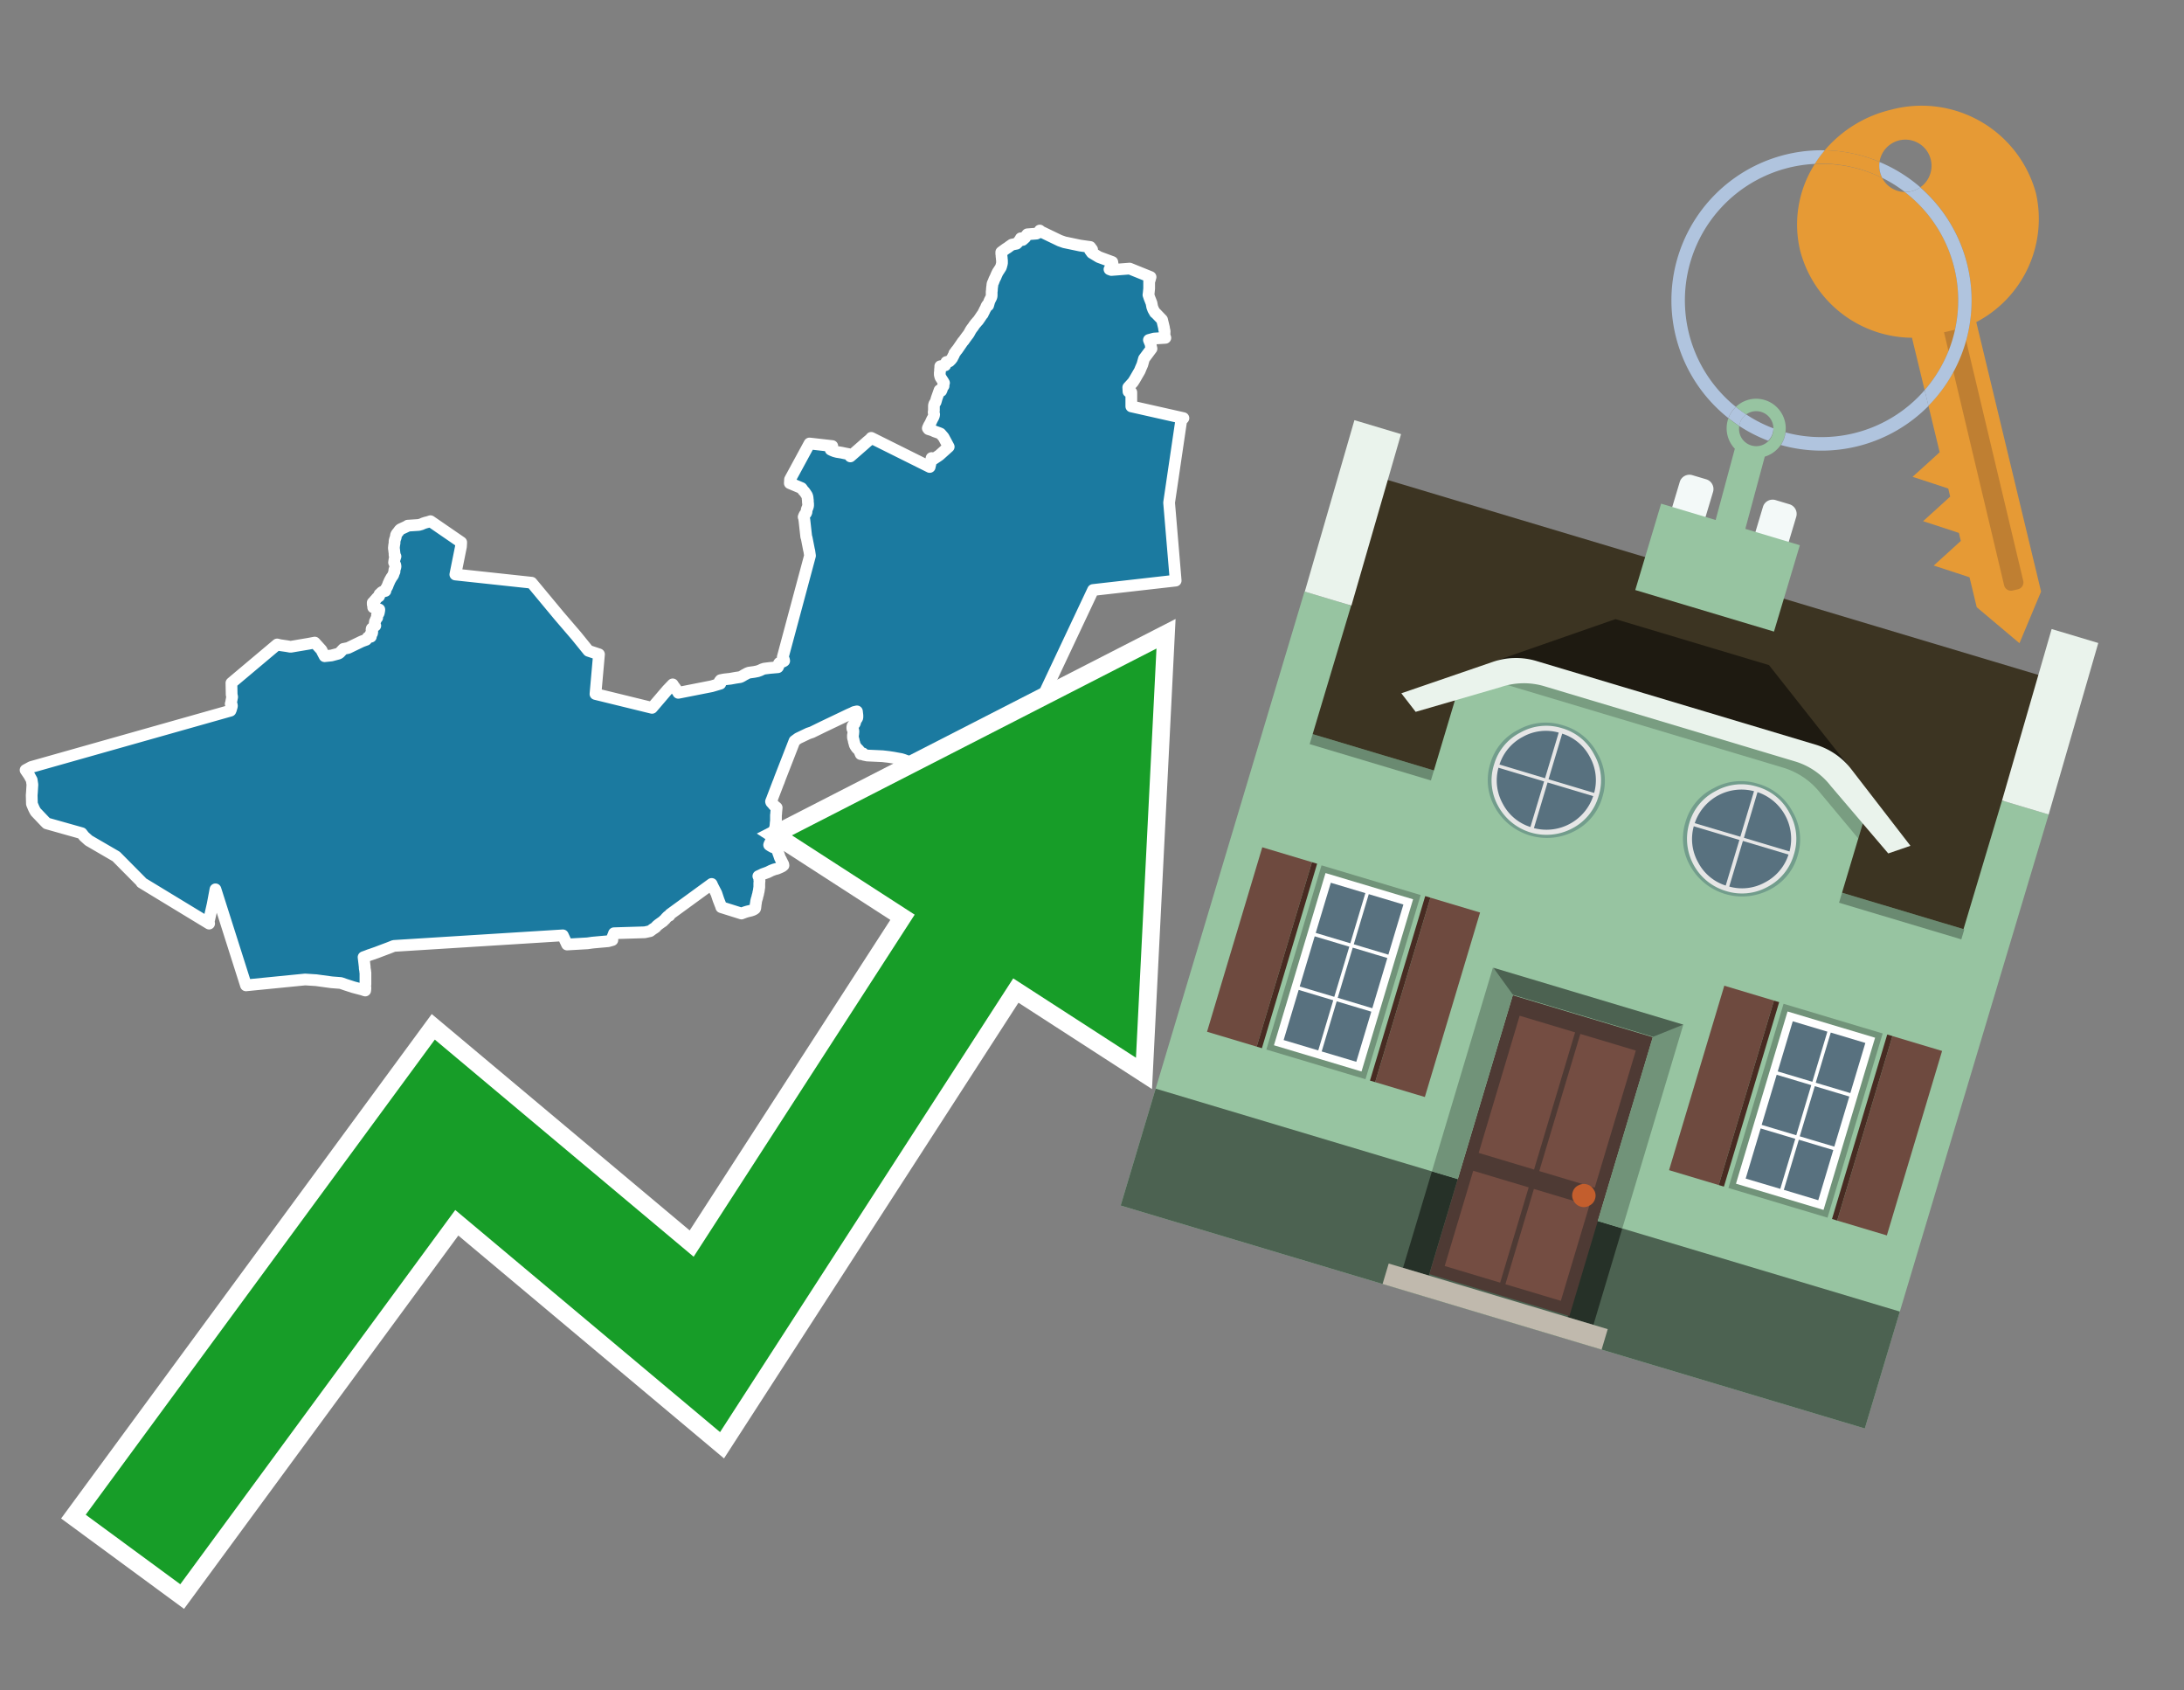 <svg id="Text" xmlns="http://www.w3.org/2000/svg" width="93.05" height="72" viewBox="0 0 93.05 72"><rect x="0" y="0" width="93.05" height="72" fill="#808080" stroke="none"/><polygon points="11.81,27.45 11.93,27.48 12.21,27.52 12.38,27.55 13.15,27.42 13.41,27.37 13.7,27.69 13.73,27.76 13.83,27.95 14.12,27.92 14.42,27.84 14.47,27.81 14.63,27.64 14.83,27.6 15.41,27.32 15.49,27.29 15.6,27.25 15.62,27.22 15.65,27.18 15.67,27.15 15.8,27.12 15.79,27.05 15.79,27.01 15.85,26.98 15.86,26.93 15.86,26.89 15.85,26.86 15.83,26.83 15.83,26.8 15.84,26.77 15.88,26.74 15.91,26.71 15.94,26.68 15.99,26.65 15.97,26.62 15.96,26.59 15.96,26.56 15.97,26.53 15.97,26.49 15.98,26.46 16,26.43 16.01,26.4 16.02,26.37 16.04,26.34 16.07,26.31 16.07,26.27 16.06,26.21 16.09,26.17 16.13,26.13 16.14,26.1 16.15,26.05 16.16,25.99 16.16,25.96 16.08,25.93 15.97,25.9 15.9,25.87 15.9,25.83 15.89,25.78 15.88,25.74 15.88,25.7 15.88,25.67 15.92,25.63 15.95,25.6 15.97,25.57 16.02,25.52 16.04,25.49 16.1,25.43 16.15,25.4 16.17,25.35 16.17,25.31 16.21,25.28 16.24,25.24 16.3,25.2 16.42,25.17 16.43,25.1 16.46,25.05 16.49,25 16.51,24.96 16.52,24.93 16.54,24.88 16.55,24.85 16.58,24.79 16.59,24.76 16.62,24.7 16.65,24.65 16.67,24.61 16.7,24.57 16.72,24.54 16.75,24.5 16.77,24.44 16.78,24.4 16.8,24.37 16.81,24.34 16.8,24.29 16.81,24.25 16.83,24.21 16.84,24.18 16.85,24.15 16.85,24.11 16.84,24.06 16.82,24.03 16.81,23.99 16.79,23.96 16.8,23.88 16.81,23.82 16.84,23.73 16.85,23.7 16.81,23.64 16.81,23.57 16.8,23.5 16.79,23.4 16.78,23.36 16.79,23.25 16.8,23.18 16.81,23.13 16.81,23.04 16.82,23.01 16.83,22.97 16.86,22.89 16.87,22.81 16.88,22.77 16.9,22.74 16.93,22.7 16.98,22.64 17,22.61 17.03,22.57 17.07,22.54 17.18,22.49 17.33,22.42 17.37,22.39 17.84,22.36 17.95,22.33 18.04,22.29 18.13,22.26 18.25,22.23 18.34,22.2 19.65,23.1 19.64,23.28 19.4,24.47 22.65,24.82 23.83,26.24 24.56,27.09 25.07,27.72 25.52,27.87 25.37,29.56 27.78,30.15 28.43,29.39 28.66,29.15 28.69,29.2 28.75,29.28 28.78,29.32 28.85,29.43 28.89,29.48 28.9,29.51 30.32,29.23 30.69,29.12 30.66,29.06 30.66,29.02 30.7,28.97 30.85,28.94 31.12,28.91 31.34,28.87 31.54,28.84 31.62,28.8 31.67,28.77 31.72,28.74 31.78,28.71 31.83,28.68 31.91,28.65 32.13,28.62 32.28,28.59 32.39,28.55 32.47,28.51 32.56,28.48 32.8,28.45 33.14,28.42 33.16,28.39 33.17,28.35 33.17,28.3 33.18,28.27 33.2,28.24 33.26,28.21 33.36,28.18 33.41,28.15 33.4,28.1 33.38,28.05 33.37,28.02 33.35,27.99 34.51,23.67 34.48,23.46 34.47,23.43 34.37,22.92 34.35,22.86 34.27,22.14 34.26,22.09 34.26,22.05 34.24,22.02 34.26,21.97 34.27,21.94 34.3,21.9 34.34,21.86 34.36,21.81 34.36,21.78 34.37,21.72 34.38,21.68 34.4,21.64 34.42,21.58 34.43,21.54 34.43,21.5 34.43,21.46 34.42,21.38 34.42,21.33 34.42,21.3 34.41,21.26 34.41,21.22 34.4,21.16 34.38,21.1 34.3,20.98 34.27,20.94 34.23,20.9 34.2,20.86 34.18,20.83 34.15,20.79 33.65,20.58 33.66,20.42 34.49,18.89 35.46,19 35.4,19.08 35.43,19.11 35.39,19.15 35.45,19.18 35.55,19.22 35.66,19.25 35.85,19.28 35.99,19.31 36.15,19.34 36.23,19.44 36.78,18.96 36.96,18.8 37,18.77 37.1,18.68 37.12,18.65 39.61,19.89 39.65,19.71 39.69,19.51 39.78,19.55 39.99,19.41 40.03,19.38 40.42,19.03 40.2,18.62 40.07,18.47 40,18.44 39.83,18.38 39.72,18.33 39.56,18.28 39.53,18.24 39.55,18.19 39.57,18.15 39.58,18.12 39.61,18.08 39.65,18 39.71,17.87 39.76,17.78 39.79,17.71 39.8,17.65 39.79,17.62 39.78,17.59 39.78,17.54 39.79,17.49 39.79,17.44 39.79,17.4 39.79,17.34 39.79,17.28 39.8,17.23 39.82,17.18 39.86,17.13 39.89,17.03 39.9,16.99 39.92,16.93 40.03,16.62 40.1,16.65 40.13,16.58 40.14,16.53 40.17,16.47 40.2,16.44 40.2,16.4 40.19,16.36 40.22,16.31 40.18,16.24 40.16,16.21 40.07,16.07 40.06,16.04 40.05,16 40.04,15.97 40.04,15.94 40.04,15.87 40.05,15.82 40.05,15.74 40.06,15.65 40.06,15.6 40.27,15.56 40.29,15.5 40.31,15.46 40.32,15.42 40.45,15.39 40.49,15.35 40.52,15.32 40.58,15.24 40.59,15.21 40.61,15.17 40.63,15.14 40.65,15.09 40.66,15.05 40.7,15.01 40.72,14.97 40.75,14.93 40.78,14.9 41,14.58 41.02,14.55 41.06,14.51 41.1,14.45 41.21,14.3 41.25,14.25 41.27,14.22 41.29,14.19 41.31,14.15 41.36,14.06 41.4,14 41.47,13.91 41.5,13.86 41.54,13.81 41.56,13.78 41.59,13.75 41.63,13.7 41.67,13.66 41.74,13.56 41.78,13.5 41.82,13.44 41.84,13.41 41.87,13.38 41.91,13.29 41.93,13.26 41.95,13.21 42,13.12 42.03,13.04 42.07,12.98 42.1,13.01 42.12,12.94 42.14,12.87 42.15,12.83 42.17,12.79 42.19,12.75 42.21,12.71 42.24,12.65 42.25,12.59 42.25,12.53 42.25,12.46 42.25,12.42 42.26,12.37 42.26,12.32 42.27,12.22 42.28,12.16 42.28,12.12 42.3,12.05 42.32,12.02 42.36,11.91 42.43,11.77 42.44,11.73 42.46,11.7 42.47,11.67 42.49,11.63 42.51,11.59 42.53,11.56 42.55,11.53 42.64,11.39 42.66,11.33 42.67,11.29 42.68,11.25 42.69,11.22 42.69,11.19 42.69,11.13 42.69,11.1 42.68,11.01 42.68,10.98 42.67,10.92 42.67,10.87 42.66,10.81 42.66,10.74 42.7,10.71 42.85,10.6 42.93,10.55 43.01,10.49 43.11,10.42 43.31,10.38 43.34,10.35 43.4,10.29 43.47,10.19 43.49,10.15 43.57,10.22 43.68,10.12 43.7,10.07 43.72,10.04 43.77,9.98 44.16,9.95 44.22,9.92 44.3,9.89 44.3,9.82 44.34,9.86 45.15,10.25 45.35,10.32 46.02,10.46 46.45,10.52 46.53,10.63 46.44,10.66 46.52,10.77 46.82,10.95 47.39,11.16 47.42,11.36 47.27,11.47 47.35,11.5 48.13,11.44 49.02,11.8 49.01,11.83 49,11.87 48.98,11.94 48.96,11.98 48.96,12.19 48.96,12.26 48.96,12.29 48.94,12.49 48.93,12.56 48.97,12.68 49.06,12.91 49.09,13.07 49.12,13.15 49.13,13.18 49.21,13.32 49.25,13.35 49.51,13.62 49.59,13.95 49.6,14.03 49.62,14.1 49.61,14.33 49.64,14.36 49.65,14.39 49.17,14.42 48.95,14.48 49.02,14.65 49.03,14.71 49.04,14.77 49.05,14.81 49.06,14.85 48.74,15.28 48.67,15.53 48.6,15.69 48.56,15.79 48.34,16.17 48.27,16.28 48.07,16.5 48.08,16.68 48.2,16.71 48.2,17.31 50.42,17.81 50.34,17.9 50.32,17.95 49.81,21.41 50.09,24.73 46.57,25.13 44.35,29.84 45.21,30.4 44.91,31.12 44.11,31.35 42.36,32.91 42.64,34.21 42.6,34.76 41.42,35.28 41.39,35.25 40.1,33.66 39.17,33.46 39.06,33.39 39.1,33.25 39.15,33.12 39.17,33.05 39.2,32.96 39.24,32.84 39.28,32.7 39.31,32.62 39.11,32.58 38.96,32.53 38.89,32.5 38.8,32.47 38.7,32.44 38.57,32.39 38.49,32.36 38.39,32.33 38.22,32.3 38.06,32.27 37.86,32.24 37.6,32.21 36.95,32.18 36.8,32.15 36.77,32.09 36.67,32.12 36.64,32.05 36.62,31.99 36.58,31.94 36.53,31.89 36.5,31.86 36.46,31.8 36.44,31.77 36.42,31.73 36.41,31.7 36.4,31.65 36.39,31.62 36.38,31.59 36.37,31.53 36.36,31.49 36.34,31.42 36.34,31.31 36.35,31.27 36.36,31.15 36.35,31.09 36.32,31.05 36.31,31 36.32,30.93 36.34,30.9 36.36,30.87 36.4,30.84 36.42,30.81 36.43,30.78 36.44,30.74 36.45,30.7 36.47,30.66 36.5,30.62 36.52,30.59 36.53,30.56 36.53,30.52 36.53,30.47 36.51,30.3 36.38,30.33 36.33,30.36 36.17,30.43 35.06,30.96 34.59,31.19 34.44,31.24 34,31.45 33.85,31.56 33.39,32.74 33.23,33.15 33.18,33.29 33.15,33.36 32.97,33.83 32.92,33.96 32.91,33.99 32.89,34.04 32.85,34.14 32.86,34.17 32.95,34.27 32.97,34.3 33.03,34.35 33.09,34.4 33.07,34.62 33.07,34.65 33.06,34.72 33.06,34.79 33.06,34.82 33.06,34.85 33.06,34.92 33.06,34.96 33.05,35.04 33.04,35.16 33.04,35.19 33,35.34 32.99,35.39 32.97,35.44 32.94,35.53 32.93,35.58 32.9,35.67 32.89,35.7 32.87,35.73 32.86,35.76 32.84,35.84 32.82,35.88 32.8,35.92 32.78,35.96 32.77,35.99 32.83,36.03 32.92,36.08 33,36.11 33.04,36.14 33.08,36.17 33.11,36.2 33.13,36.24 33.16,36.34 33.18,36.39 33.2,36.45 33.22,36.51 33.24,36.56 33.27,36.61 33.29,36.65 33.3,36.68 33.33,36.73 33.35,36.78 33.37,36.81 33.38,36.86 33.33,36.9 33.25,36.94 33.11,37 32.99,37.03 32.86,37.08 32.8,37.11 32.72,37.15 32.64,37.18 32.5,37.23 32.42,37.27 32.31,37.32 32.34,37.35 32.35,37.38 32.35,37.44 32.35,37.49 32.36,37.52 32.35,37.62 32.35,37.69 32.35,37.73 32.35,37.79 32.34,37.85 32.33,37.93 32.32,37.98 32.31,38.01 32.3,38.08 32.29,38.11 32.27,38.18 32.26,38.24 32.24,38.29 32.22,38.37 32.21,38.42 32.21,38.46 32.2,38.49 32.18,38.67 32.17,38.7 32.13,38.73 32.07,38.76 31.98,38.79 31.85,38.82 31.75,38.85 31.67,38.88 31.59,38.91 30.73,38.64 30.72,38.6 30.7,38.55 30.61,38.32 30.55,38.14 30.52,38.05 30.37,37.76 30.32,37.65 28.55,38.94 28.53,38.97 28.52,39 28.45,39.03 28.42,39.06 28.37,39.11 28.35,39.14 28.31,39.18 28.27,39.21 28.25,39.24 28.19,39.28 28.05,39.38 27.99,39.43 27.96,39.46 27.94,39.49 27.87,39.54 27.82,39.57 27.78,39.6 27.74,39.63 27.7,39.66 27.47,39.71 26.16,39.75 26.15,39.78 26.14,39.81 26.11,39.88 26.09,39.93 26.08,39.98 26.09,40.01 26.09,40.04 25.91,40.09 25.57,40.12 25.24,40.15 25.03,40.18 24.16,40.23 23.98,39.84 16.78,40.29 16.58,40.37 16.26,40.49 16.05,40.57 15.85,40.64 15.73,40.68 15.63,40.72 15.49,40.77 15.52,41.02 15.54,41.19 15.54,41.24 15.56,41.35 15.56,41.39 15.57,41.43 15.57,41.57 15.57,41.81 15.57,41.91 15.56,42.01 15.57,42.09 15.56,42.19 15.44,42.15 15.06,42.05 14.72,41.94 14.52,41.87 14.13,41.84 13.69,41.78 13.47,41.75 13,41.72 10.48,41.97 9.18,37.88 9.06,38.52 8.88,39.31 8.91,39.34 6.03,37.59 6.02,37.56 4.95,36.48 3.78,35.8 3.58,35.62 3.48,35.49 1.99,35.07 1.92,35 1.52,34.58 1.48,34.51 1.46,34.47 1.44,34.43 1.36,34.24 1.35,33.87 1.36,33.75 1.38,33.42 1.35,33.22 1.24,33.02 1.09,32.8 1.33,32.67 9.82,30.27 9.84,30.22 9.88,30.08 9.88,30.05 9.87,30.01 9.83,29.98 9.85,29.94 9.85,29.9 9.88,29.74 9.89,29.69 9.88,29.63 9.87,29.6 9.86,29.09 " fill="#1b7aa0" stroke="#fff" stroke-linejoin="round" stroke-width="0.5"/><polygon points="49.272 27.624 33.741 35.58 38.97 38.959 29.553 53.529 18.525 44.281 3.652 64.518 7.681 67.479 19.396 51.538 30.678 60.999 43.169 41.673 48.398 45.053 49.272 27.624" fill="none" stroke="#fff" stroke-miterlimit="10" stroke-width="1.5"/><polygon points="49.272 27.624 33.741 35.58 38.97 38.959 29.553 53.529 18.525 44.281 3.652 64.518 7.681 67.479 19.396 51.538 30.678 60.999 43.169 41.673 48.398 45.053 49.272 27.624" fill="#179d28"/><path d="M80.19,7.577a1.16,1.16,0,0,1-.094-.251,1.114,1.114,0,0,1-.018-.429A6.367,6.367,0,0,0,77.743,6.4a5.269,5.269,0,0,0-.423.577c.1,0,.192-.007.288-.007A5.794,5.794,0,0,1,80.19,7.577Z" fill="#e69a35"/><path d="M77.608,6.4A6.394,6.394,0,0,0,73.64,17.81a1.26,1.26,0,0,1,.317-.48A5.821,5.821,0,0,1,77.32,6.981a5.269,5.269,0,0,1,.423-.577Z" fill="#b0c4de"/><path d="M84.2,13.72a4.962,4.962,0,0,0,2.545-5.48,5.047,5.047,0,0,0-6.179-3.566A5.322,5.322,0,0,0,77.743,6.4a6.367,6.367,0,0,1,2.335.493,1.114,1.114,0,1,1,1.736,1.084,6.392,6.392,0,0,1,.347,9.3l.479,1.985-.438.4-.716.648.92.3.6.2.082.341-.438.4-.716.648.92.3.605.2.082.341-.438.4-.716.649.92.3.605.2.307,1.274,1.821,1.534.921-2.2Z" fill="#e69a35"/><path d="M81.154,8.179a1.115,1.115,0,0,1-.964-.6,5.794,5.794,0,0,0-2.582-.6c-.1,0-.192,0-.288.007a4.783,4.783,0,0,0-.625,3.685,4.962,4.962,0,0,0,4.765,3.715L82,16.617a5.82,5.82,0,0,0-.846-8.438Z" fill="#e69a35"/><path d="M74.1,18.142a6.386,6.386,0,0,0,1.232.63.73.73,0,0,0,.224-.527h0a5.783,5.783,0,0,1-1.159-.593A.733.733,0,0,0,74.1,18.142Z" fill="#b0c4de"/><path d="M74.4,17.652q-.228-.152-.44-.322a1.26,1.26,0,0,0-.317.48c.148.117.3.228.46.332A.733.733,0,0,1,74.4,17.652Z" fill="#b0c4de"/><path d="M74.824,16.984a1.257,1.257,0,0,0-.867.346c.141.114.288.222.44.322a.731.731,0,0,1,1.159.593h0a.732.732,0,1,1-1.463,0,.7.7,0,0,1,.007-.1c-.158-.1-.312-.215-.46-.332a1.258,1.258,0,0,0,.273,1.3l-.979,3.635,1.275.341.98-3.639a1.266,1.266,0,0,0,.681-.5,1.249,1.249,0,0,0,.2-.538,1.328,1.328,0,0,0,.012-.168A1.262,1.262,0,0,0,74.824,16.984Z" fill="#97c4a1"/><path d="M85.974,25.1l-.226.053a.3.3,0,0,1-.362-.223l-2.56-10.777.81-.193L86.2,24.736A.3.3,0,0,1,85.974,25.1Z" fill="#bf7f32"/><path d="M80.1,7.326a1.16,1.16,0,0,0,.094.251,5.833,5.833,0,0,1,.964.6,1.137,1.137,0,0,0,.287-.031,1.108,1.108,0,0,0,.373-.167A6.371,6.371,0,0,0,80.078,6.9,1.114,1.114,0,0,0,80.1,7.326Z" fill="#b0c4de"/><path d="M77.608,18.618a5.836,5.836,0,0,1-1.534-.2,1.24,1.24,0,0,1-.2.537,6.4,6.4,0,0,0,6.291-1.666L82,16.617A5.807,5.807,0,0,1,77.608,18.618Z" fill="#b0c4de"/><path d="M81.814,7.981a1.108,1.108,0,0,1-.373.167,1.137,1.137,0,0,1-.287.031A5.82,5.82,0,0,1,82,16.617l.161.667a6.392,6.392,0,0,0-.347-9.3Z" fill="#b0c4de"/><polygon points="83.79 39.753 55.78 31.364 58.988 20.404 86.964 28.783 83.79 39.753 83.79 39.753" fill="#3c3422" fill-rule="evenodd"/><polygon points="81.705 53.32 87.284 34.692 85.297 34.097 83.656 39.575 55.926 31.269 57.567 25.791 55.579 25.196 47.746 51.348 79.451 60.844 81.705 53.32" fill="#97c4a1" fill-rule="evenodd"/><rect x="69.522" y="21.148" width="0.444" height="28.983" transform="translate(15.592 92.226) rotate(-73.326)" opacity="0.3"/><polygon points="87.284 34.692 85.297 34.097 87.411 26.793 89.398 27.388 87.284 34.692 87.284 34.692" fill="#eaf3ec" fill-rule="evenodd"/><polygon points="57.578 25.794 55.591 25.199 57.705 17.896 59.692 18.491 57.578 25.794 57.578 25.794" fill="#eaf3ec" fill-rule="evenodd"/><polygon points="79.451 60.844 80.943 55.865 49.238 46.369 47.747 51.348 79.451 60.844 79.451 60.844" fill="#4c6251" fill-rule="evenodd"/><path d="M71.566,20.528l-.522,1.743,1.418.425.523-1.744a.432.432,0,0,0-.289-.536l-.593-.177A.431.431,0,0,0,71.566,20.528Z" fill="#f3f9f8" fill-rule="evenodd"/><path d="M75.111,21.589l-.522,1.743,1.418.425.522-1.743a.43.43,0,0,0-.289-.536l-.593-.178A.43.43,0,0,0,75.111,21.589Z" fill="#f3f9f8" fill-rule="evenodd"/><polygon points="75.368 28.329 68.829 26.37 63.807 28.121 78.733 32.591 75.368 28.329" fill="#1e1a11"/><polygon points="78.248 32.422 64.442 28.287 62.236 28.998 60.064 36.247 77.453 41.455 79.651 34.116 78.248 32.422" fill="#97c4a1"/><path d="M77.74,32.516S65.088,28.725,65,28.7l-.938.43,11.892,3.562a3.175,3.175,0,0,1,1.532,1l1.685,2.02.327-1.09Z" fill-rule="evenodd" opacity="0.2"/><path d="M77.35,31.716,65.458,28.154a3.041,3.041,0,0,0-1.854.037l-3.9,1.339.611.79,3.626-1.054a3.045,3.045,0,0,1,1.855-.037l10.673,3.2A3.028,3.028,0,0,1,78,33.477l2.45,2.874.945-.325-2.518-3.26A3.036,3.036,0,0,0,77.35,31.716Z" fill="#eaf3ec"/><polygon points="76.683 23.223 70.773 21.453 69.671 25.132 75.581 26.902 76.683 23.223 76.683 23.223" fill="#97c4a1" fill-rule="evenodd"/><g id="Symbol_9_0_Layer2_0_MEMBER_8_MEMBER_21_MEMBER_0_FILL" data-name="Symbol 9 0 Layer2 0 MEMBER 8 MEMBER 21 MEMBER 0 FILL"><path d="M66.584,30.892a2.39,2.39,0,0,0-1.891.189,2.317,2.317,0,0,0-1.2,1.448A2.345,2.345,0,0,0,63.7,34.4a2.528,2.528,0,0,0,3.367,1.008,2.339,2.339,0,0,0,1.2-1.447,2.313,2.313,0,0,0-.208-1.87A2.394,2.394,0,0,0,66.584,30.892Z" fill="#729d8c"/></g><g id="Symbol_9_0_Layer2_0_MEMBER_8_MEMBER_21_MEMBER_1_FILL" data-name="Symbol 9 0 Layer2 0 MEMBER 8 MEMBER 21 MEMBER 1 FILL"><path d="M66.547,31.016a2.241,2.241,0,0,0-1.769.185,2.213,2.213,0,0,0-1.127,1.376,2.239,2.239,0,0,0,.185,1.768,2.341,2.341,0,0,0,3.145.942,2.234,2.234,0,0,0,1.126-1.376,2.207,2.207,0,0,0-.185-1.768A2.237,2.237,0,0,0,66.547,31.016Z" fill="#e6e6e6"/></g><g id="Symbol_9_0_Layer2_0_MEMBER_8_MEMBER_21_MEMBER_2_MEMBER_0_FILL" data-name="Symbol 9 0 Layer2 0 MEMBER 8 MEMBER 21 MEMBER 2 MEMBER 0 FILL"><path d="M65.787,33.284,63.843,32.7a2.036,2.036,0,0,0,.186,1.539,2.015,2.015,0,0,0,1.175.986Z" fill="#58717f"/></g><g id="Symbol_9_0_Layer2_0_MEMBER_8_MEMBER_21_MEMBER_2_MEMBER_1_FILL" data-name="Symbol 9 0 Layer2 0 MEMBER 8 MEMBER 21 MEMBER 2 MEMBER 1 FILL"><path d="M65.827,33.148l.582-1.944a2.01,2.01,0,0,0-1.523.178,2.037,2.037,0,0,0-1,1.183Z" fill="#58717f"/></g><g id="Symbol_9_0_Layer2_0_MEMBER_8_MEMBER_21_MEMBER_2_MEMBER_2_FILL" data-name="Symbol 9 0 Layer2 0 MEMBER 8 MEMBER 21 MEMBER 2 MEMBER 2 FILL"><path d="M67.878,33.91l-1.943-.582-.582,1.944a2.1,2.1,0,0,0,2.525-1.362Z" fill="#58717f"/></g><g id="Symbol_9_0_Layer2_0_MEMBER_8_MEMBER_21_MEMBER_2_MEMBER_3_FILL" data-name="Symbol 9 0 Layer2 0 MEMBER 8 MEMBER 21 MEMBER 2 MEMBER 3 FILL"><path d="M66.558,31.249l-.582,1.943,1.943.582a2.031,2.031,0,0,0-.186-1.539A2.009,2.009,0,0,0,66.558,31.249Z" fill="#58717f"/></g><g id="Symbol_9_0_Layer2_0_MEMBER_8_MEMBER_21_MEMBER_0_FILL-2" data-name="Symbol 9 0 Layer2 0 MEMBER 8 MEMBER 21 MEMBER 0 FILL"><path d="M74.9,33.384a2.4,2.4,0,0,0-1.891.189,2.316,2.316,0,0,0-1.2,1.448,2.341,2.341,0,0,0,.209,1.87A2.527,2.527,0,0,0,75.387,37.9a2.345,2.345,0,0,0,1.2-1.447,2.314,2.314,0,0,0-.209-1.87A2.389,2.389,0,0,0,74.9,33.384Z" fill="#729d8c"/></g><g id="Symbol_9_0_Layer2_0_MEMBER_8_MEMBER_21_MEMBER_1_FILL-2" data-name="Symbol 9 0 Layer2 0 MEMBER 8 MEMBER 21 MEMBER 1 FILL"><path d="M74.867,33.508a2.239,2.239,0,0,0-1.768.185,2.21,2.21,0,0,0-1.127,1.376,2.316,2.316,0,0,0,1.564,2.883,2.261,2.261,0,0,0,1.765-.173A2.237,2.237,0,0,0,76.428,36.4a2.209,2.209,0,0,0-.185-1.769A2.239,2.239,0,0,0,74.867,33.508Z" fill="#e6e6e6"/></g><g id="Symbol_9_0_Layer2_0_MEMBER_8_MEMBER_21_MEMBER_2_MEMBER_0_FILL-2" data-name="Symbol 9 0 Layer2 0 MEMBER 8 MEMBER 21 MEMBER 2 MEMBER 0 FILL"><path d="M74.107,35.776l-1.943-.582a2.031,2.031,0,0,0,.186,1.539,2.009,2.009,0,0,0,1.175.986Z" fill="#58717f"/></g><g id="Symbol_9_0_Layer2_0_MEMBER_8_MEMBER_21_MEMBER_2_MEMBER_1_FILL-2" data-name="Symbol 9 0 Layer2 0 MEMBER 8 MEMBER 21 MEMBER 2 MEMBER 1 FILL"><path d="M74.148,35.64,74.73,33.7a2.1,2.1,0,0,0-2.525,1.362Z" fill="#58717f"/></g><g id="Symbol_9_0_Layer2_0_MEMBER_8_MEMBER_21_MEMBER_2_MEMBER_2_FILL-2" data-name="Symbol 9 0 Layer2 0 MEMBER 8 MEMBER 21 MEMBER 2 MEMBER 2 FILL"><path d="M76.2,36.4l-1.943-.582-.582,1.944a2.015,2.015,0,0,0,1.523-.178A2.036,2.036,0,0,0,76.2,36.4Z" fill="#58717f"/></g><g id="Symbol_9_0_Layer2_0_MEMBER_8_MEMBER_21_MEMBER_2_MEMBER_3_FILL-2" data-name="Symbol 9 0 Layer2 0 MEMBER 8 MEMBER 21 MEMBER 2 MEMBER 3 FILL"><path d="M74.879,33.741,74.3,35.684l1.943.582a2.1,2.1,0,0,0-1.361-2.525Z" fill="#58717f"/></g><polygon points="51.426 43.946 53.542 44.58 55.896 36.723 53.78 36.089 51.426 43.946 51.426 43.946" fill="#6e4a3f" fill-rule="evenodd"/><polygon points="53.542 44.58 53.764 44.647 56.117 36.789 55.896 36.723 53.542 44.58 53.542 44.58" fill="#482b22" fill-rule="evenodd"/><polygon points="60.706 46.726 58.59 46.092 60.943 38.235 63.059 38.868 60.706 46.726 60.706 46.726" fill="#6e4a3f" fill-rule="evenodd"/><polygon points="58.59 46.092 58.368 46.026 60.722 38.168 60.943 38.235 58.59 46.092 58.59 46.092" fill="#482b22" fill-rule="evenodd"/><rect x="53.146" y="39.209" width="8.19" height="4.408" transform="translate(1.145 84.365) rotate(-73.326)" fill="#719379"/><polygon points="60.205 38.304 56.474 37.187 54.277 44.522 58.008 45.639 60.205 38.304 60.205 38.304" fill="#fff" fill-rule="evenodd"/><path d="M59.792,38.527l-.64,2.136-1.474-.442.639-2.135,1.475.441Zm-1.621-.485-.64,2.136-1.474-.442L56.7,37.6l1.474.442Zm-2.158,1.84,1.475.441-.64,2.136-1.474-.441.639-2.136Zm-.683,2.282,1.474.441-.639,2.136L54.69,44.3l.64-2.135Zm.981,2.621.639-2.136,1.475.442-.64,2.135-1.474-.441Zm2.158-1.84L56.994,42.5l.64-2.136,1.474.442-.639,2.136Z" fill="#58717f" fill-rule="evenodd"/><polygon points="80.39 52.621 78.274 51.988 80.628 44.13 82.743 44.764 80.39 52.621 80.39 52.621" fill="#6e4a3f" fill-rule="evenodd"/><polygon points="78.274 51.988 78.053 51.921 80.406 44.064 80.628 44.13 78.274 51.988 78.274 51.988" fill="#482b22" fill-rule="evenodd"/><polygon points="71.111 49.842 73.227 50.476 75.58 42.619 73.464 41.985 71.111 49.842 71.111 49.842" fill="#6e4a3f" fill-rule="evenodd"/><polygon points="73.227 50.476 73.448 50.542 75.802 42.685 75.58 42.619 73.227 50.476 73.227 50.476" fill="#482b22" fill-rule="evenodd"/><rect x="72.83" y="45.105" width="8.19" height="4.408" transform="translate(9.534 107.426) rotate(-73.326)" fill="#719379"/><polygon points="76.159 43.083 79.889 44.2 77.692 51.535 73.962 50.418 76.159 43.083 76.159 43.083" fill="#fff" fill-rule="evenodd"/><path d="M76.381,43.5l1.475.442-.64,2.135-1.475-.441.64-2.136ZM78,43.981l1.474.442-.64,2.136-1.474-.442L78,43.981Zm.791,2.724-.64,2.135L76.679,48.4l.64-2.136,1.474.442Zm-.684,2.282-.639,2.135L76,50.68l.64-2.135,1.474.442Zm-2.26,1.65L74.375,50.2l.639-2.135,1.475.441-.64,2.136Zm-.791-2.724.64-2.135,1.474.441-.639,2.136-1.475-.442Z" fill="#58717f" fill-rule="evenodd"/><polygon points="67.888 56.431 69.118 52.323 68.019 51.994 66.789 56.102 67.888 56.431 67.888 56.431" fill="#263128" fill-rule="evenodd"/><polygon points="60.877 54.331 62.108 50.223 61.007 49.894 59.776 54.002 60.877 54.331 60.877 54.331" fill="#263128" fill-rule="evenodd"/><g id="Symbol_9_0_Layer2_0_MEMBER_8_MEMBER_12_MEMBER_0_FILL" data-name="Symbol 9 0 Layer2 0 MEMBER 8 MEMBER 12 MEMBER 0 FILL"><path d="M70.418,44.178l-5.965-1.786L60.9,54.27l5.964,1.786Z" fill="#4e3a34"/></g><g id="Symbol_9_0_Layer2_0_MEMBER_8_MEMBER_12_MEMBER_1_MEMBER_0_FILL" data-name="Symbol 9 0 Layer2 0 MEMBER 8 MEMBER 12 MEMBER 1 MEMBER 0 FILL"><path d="M65.358,49.815l1.75-5.843-2.363-.708L63,49.107Z" fill="#744d42"/></g><g id="Symbol_9_0_Layer2_0_MEMBER_8_MEMBER_12_MEMBER_1_MEMBER_1_FILL" data-name="Symbol 9 0 Layer2 0 MEMBER 8 MEMBER 12 MEMBER 1 MEMBER 1 FILL"><path d="M67.331,44.039l-1.75,5.842,2.364.708,1.75-5.842Z" fill="#744d42"/></g><g id="Symbol_9_0_Layer2_0_MEMBER_8_MEMBER_12_MEMBER_2_MEMBER_0_FILL" data-name="Symbol 9 0 Layer2 0 MEMBER 8 MEMBER 12 MEMBER 2 MEMBER 0 FILL"><path d="M63.915,54.633l1.215-4.058-2.363-.707-1.215,4.057Z" fill="#744d42"/></g><g id="Symbol_9_0_Layer2_0_MEMBER_8_MEMBER_12_MEMBER_2_MEMBER_1_FILL" data-name="Symbol 9 0 Layer2 0 MEMBER 8 MEMBER 12 MEMBER 2 MEMBER 1 FILL"><path d="M66.5,55.407l1.215-4.057-2.363-.708L64.138,54.7Z" fill="#744d42"/></g><g id="Symbol_9_0_Layer2_0_MEMBER_8_MEMBER_13_FILL" data-name="Symbol 9 0 Layer2 0 MEMBER 8 MEMBER 13 FILL"><path d="M67.959,51.058a.439.439,0,0,0-.045-.367.487.487,0,0,0-.669-.2.445.445,0,0,0-.239.282.457.457,0,0,0,.041.378.481.481,0,0,0,.293.242.459.459,0,0,0,.377-.042A.453.453,0,0,0,67.959,51.058Z" fill="#c35e2d"/></g><g id="Symbol_9_0_Layer2_0_MEMBER_8_MEMBER_14_FILL" data-name="Symbol 9 0 Layer2 0 MEMBER 8 MEMBER 14 FILL"><path d="M64.557,42.047l-.951-.833-2.6,8.68,1.1.329Z" fill="#719379"/></g><g id="Symbol_9_0_Layer2_0_MEMBER_8_MEMBER_15_FILL" data-name="Symbol 9 0 Layer2 0 MEMBER 8 MEMBER 15 FILL"><path d="M71.718,43.643l-1.2.19L68.072,52.01l1.046.313Z" fill="#719379"/></g><g id="Symbol_9_0_Layer2_0_MEMBER_8_MEMBER_16_FILL" data-name="Symbol 9 0 Layer2 0 MEMBER 8 MEMBER 16 FILL"><path d="M63.627,41.22l.836,1.156,5.961,1.786,1.294-.519Z" fill="#4c6251"/></g><polygon points="58.905 54.69 59.166 53.819 68.498 56.614 68.237 57.485 58.905 54.69 58.905 54.69" fill="#c0b9ad" fill-rule="evenodd"/></svg>